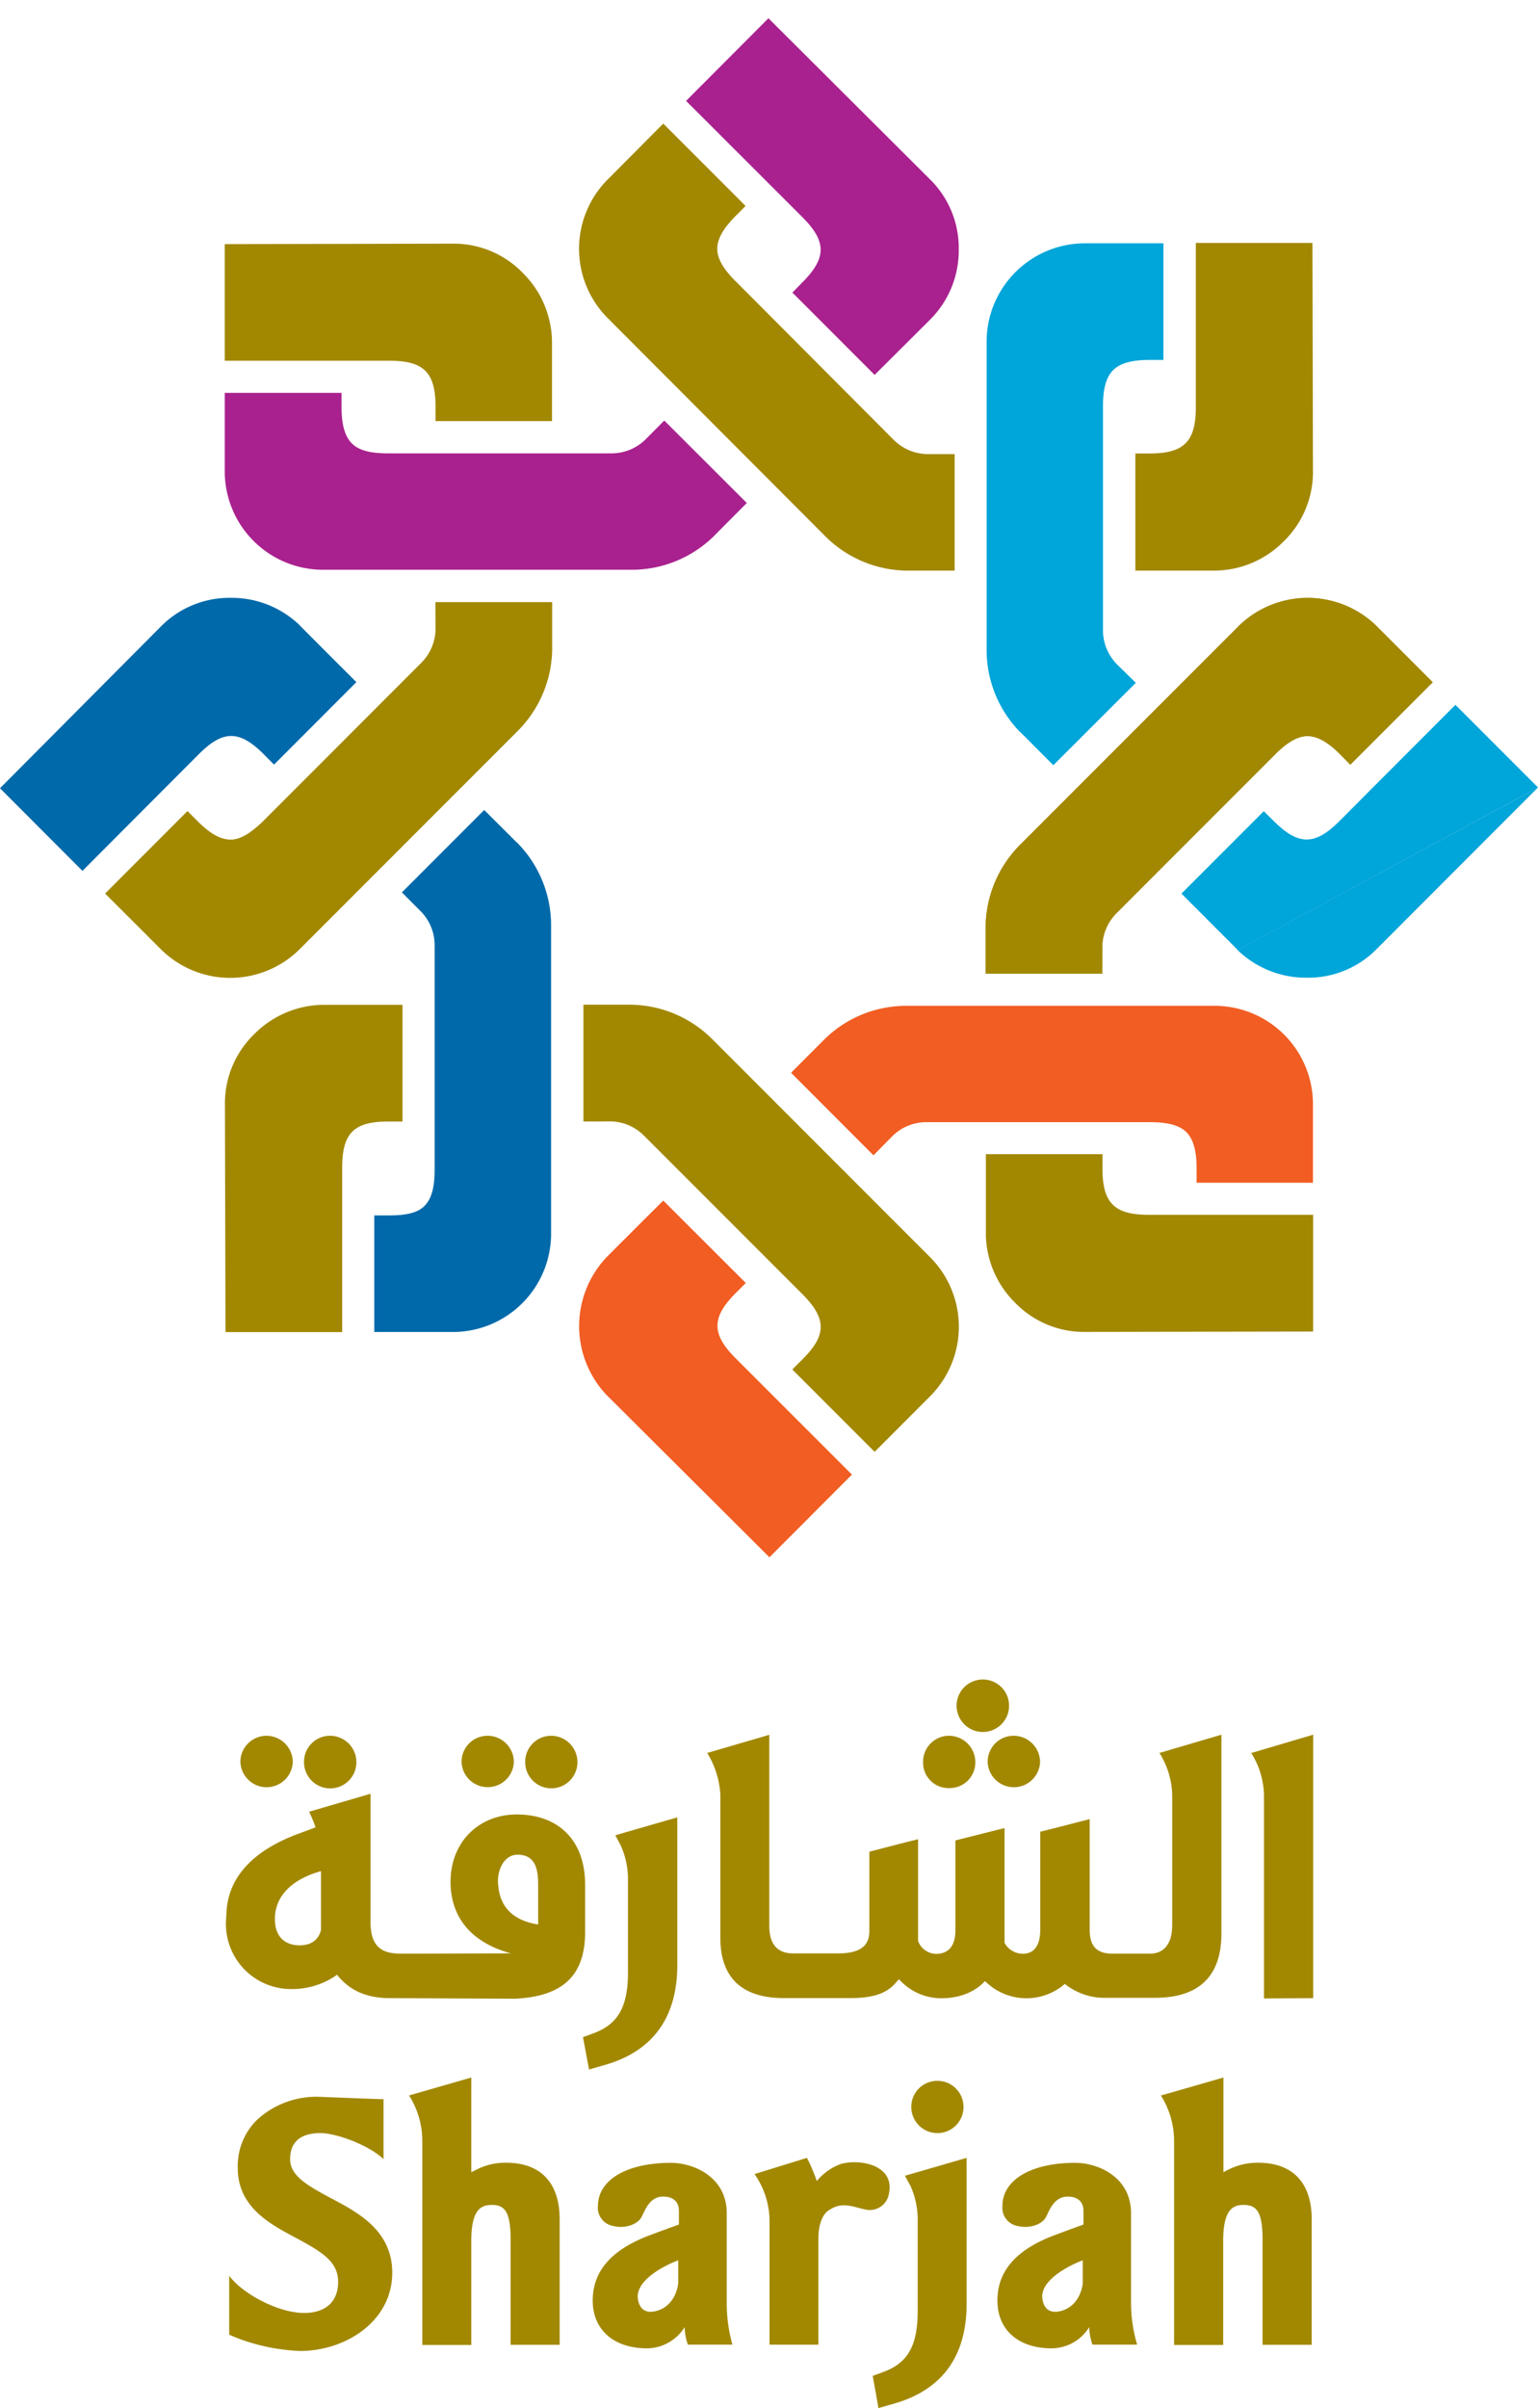 <svg id="Layer_1" data-name="Layer 1" xmlns="http://www.w3.org/2000/svg" viewBox="0 0 269.68 422.02"><defs><style>.cls-1{fill:#a28800;}.cls-2{fill:#0069aa;}.cls-3{fill:#f15d22;}.cls-4{fill:#00a5d9;}.cls-5{fill:#a9218e;}</style></defs><title>Visit Sharjah</title><path class="cls-1" d="M45,371.56a11.36,11.36,0,0,0-3.31,8.38c0,7,5.9,9.94,10.37,12.34s7.23,4.1,7.23,7.62-2.28,5.44-5.95,5.44c-4.6,0-10.85-3.4-13.15-6.52v10.33c.35.16,1.27.53,1.27.53A34.38,34.38,0,0,0,52.64,412c7.93,0,16.14-5.17,16.14-13.74,0-7.34-6.05-10.54-10.44-12.87-4.22-2.26-7.47-4-7.47-7s1.8-4.57,5.32-4.57c2.9,0,8.63,2.2,11.06,4.57V367.88c-.81,0-11.27-.42-11.27-.42A15.37,15.37,0,0,0,45,371.56"/><path class="cls-1" d="M111.84,402.79c-.38-3.22,4.76-5.83,7.08-6.67V400c0,.53-.48,4-3.69,4.95-2.1.63-3.18-.4-3.39-2.17m-7-16.21a3.24,3.24,0,0,0,2.71,3.53c2.11.53,4.24-.32,4.9-1.5s1.38-3.65,3.83-3.65c1.78,0,2.76.91,2.76,2.49,0,1,0,1.29,0,2.41-1.12.39-3.28,1.18-5.45,2-5.39,2.11-9.66,5.44-9.66,11.31,0,5.18,3.75,8.38,9.53,8.38a7.86,7.86,0,0,0,6.59-3.72,9.75,9.75,0,0,0,.56,3.07h7.82a26.59,26.59,0,0,1-1-7.4V387.87c0-6.45-5.92-8.84-9.78-8.84-7.78,0-12.8,3-12.8,7.55"/><path class="cls-1" d="M182.77,402.79c-.4-3.22,4.77-5.83,7.09-6.67V400c0,.53-.48,4-3.68,4.95-2.12.63-3.2-.4-3.41-2.17m-7-16.21a3.24,3.24,0,0,0,2.67,3.53c2.16.53,4.29-.32,4.93-1.5s1.4-3.65,3.84-3.65c1.76,0,2.77.91,2.77,2.49v2.41c-1.11.39-3.27,1.18-5.44,2-5.38,2.11-9.65,5.44-9.65,11.31,0,5.18,3.71,8.38,9.52,8.38a7.81,7.81,0,0,0,6.58-3.72,10.37,10.37,0,0,0,.56,3.07h7.84a25.92,25.92,0,0,1-1.07-7.4V387.87c0-6.45-5.9-8.84-9.78-8.84-7.76,0-12.77,3-12.77,7.55"/><path class="cls-1" d="M132.3,381a14.51,14.51,0,0,1,2.63,7.82V410.9h8.57V392.36c0-2.63.78-4.52,2.06-5.15,2.17-1.43,4.13-.41,6.17,0a3.4,3.4,0,0,0,4.15-2.85c1-4.88-4.94-6.09-8.45-5.13a9.82,9.82,0,0,0-4.21,3,29.43,29.43,0,0,0-1.73-4.07Z"/><path class="cls-1" d="M158.69,381.3c.31.62.95,1.76.95,1.76a14.47,14.47,0,0,1,1.27,6.25V405c0,6-1.69,9.05-5.89,10.63l-2,.74c.11.61.9,4.87,1,5.65l2.71-.78c8.47-2.41,12.76-8.31,12.76-17.51V378.16l-10.84,3.14"/><path class="cls-1" d="M203.55,367.22a15,15,0,0,1,2.32,8s0,34.85,0,35.73h8.61V392.71c0-5.53,1.72-6.3,3.57-6.3,2.16,0,3.33,1,3.33,6v18.51H230v-22c0-6.41-3.35-9.91-9.42-9.91a11.45,11.45,0,0,0-5.41,1.32l-.65.35V364.08c-1,.29-9.95,2.87-10.93,3.14"/><path class="cls-1" d="M71.73,367.22a15,15,0,0,1,2.32,8v35.73h8.59V392.71c0-5.53,1.72-6.3,3.59-6.3,2.15,0,3.3,1,3.3,6v18.51h8.6v-22c0-6.41-3.34-9.91-9.4-9.91a11.14,11.14,0,0,0-5.39,1.32l-.7.35V364.08l-10.91,3.14"/><path class="cls-1" d="M159.79,369.26a4.58,4.58,0,1,0,4.6-4.6,4.56,4.56,0,0,0-4.6,4.6"/><path class="cls-1" d="M87.33,330.2c-.19-2.64,1.16-5.17,3.4-5.17,3.15,0,3.63,2.53,3.63,5.24v7c-4.74-.77-6.77-3.39-7-7m-39.16,6c0-2.95,1.73-6.56,8.08-8.36v10.29a3.27,3.27,0,0,1-2.75,2.62c-1.07.24-5.33.42-5.33-4.55m42.12,14c8.19-.4,12.28-3.88,12.28-11.73v-8.2c0-8.27-5.12-12.36-11.95-12.36S79,322.94,79,329.78c0,5.61,3,10.48,10.59,12.54-15.18.05-15.06.05-19.3.05-3.48,0-5.32-1.29-5.32-5.6V314.35L54.2,317.5a23.16,23.16,0,0,1,1.13,2.74l-3.57,1.33c-7.35,2.87-11.39,7.19-12,12.83,0,0-.13,2.13-.13,2.13A11.42,11.42,0,0,0,51,348.58a13.67,13.67,0,0,0,7.77-2.27l.34-.24.26.34c2,2.32,4.57,3.58,8.33,3.75Z"/><path class="cls-1" d="M107.9,321.62c.32.63.92,1.75.92,1.75a14.31,14.31,0,0,1,1.29,6.25v16.06c0,5.94-1.71,9-5.89,10.59,0,0-1.35.51-2,.74.13.64.91,4.87,1.07,5.66l2.69-.77c8.47-2.39,12.78-8.33,12.78-17.53V318.49c-1,.29-9.92,2.85-10.84,3.13"/><path class="cls-1" d="M161.86,308.79a4.45,4.45,0,0,0,4.57,4.57,4.5,4.5,0,0,0,4.59-4.51,4.64,4.64,0,0,0-4.59-4.66,4.54,4.54,0,0,0-4.57,4.6"/><path class="cls-1" d="M167.74,299.14a4.6,4.6,0,0,0,9.19,0,4.6,4.6,0,1,0-9.19,0"/><path class="cls-1" d="M173.18,308.79a4.6,4.6,0,0,0,9.19.06,4.64,4.64,0,0,0-4.6-4.66,4.55,4.55,0,0,0-4.59,4.6"/><path class="cls-1" d="M42.15,308.79a4.6,4.6,0,0,0,9.19.06,4.63,4.63,0,0,0-4.59-4.66,4.58,4.58,0,0,0-4.6,4.6"/><path class="cls-1" d="M53.31,308.79a4.59,4.59,0,0,0,9.18.06,4.62,4.62,0,0,0-4.59-4.66,4.55,4.55,0,0,0-4.59,4.6"/><path class="cls-1" d="M80.93,308.79a4.59,4.59,0,0,0,9.17.06,4.61,4.61,0,0,0-4.57-4.66,4.56,4.56,0,0,0-4.6,4.6"/><path class="cls-1" d="M92.09,308.79a4.58,4.58,0,0,0,9.16.06,4.62,4.62,0,0,0-4.56-4.66,4.55,4.55,0,0,0-4.6,4.6"/><path class="cls-1" d="M203.3,307.2a14.45,14.45,0,0,1,2.24,7.29v22.8c0,4-2,5.08-3.86,5.08h-6.61c-3.18,0-4-1.75-4-4.28v-19.3c-1,.26-7.71,2-8.67,2.21v17.19c0,2.65-1,4-2.65,4.18a3.68,3.68,0,0,1-3.61-1.89V320.37c-1,.24-8,2-8.61,2.17v15.65c0,2.62-1,3.91-2.78,4.18a3.44,3.44,0,0,1-3.77-2.22V322.32l-2,.49-6.54,1.69v13.83c0,2.29-1.08,4-5.52,4h-7.83c-3.18,0-4.2-2.1-4.2-4.85,0,0,0-31.13,0-33.46L124,307.2a15.5,15.5,0,0,1,2.31,7.36v25.06c0,5.57,2.43,10.54,11.16,10.54h11.63c4.85,0,6.83-1.23,8.23-3l.32-.29.3.32a9.94,9.94,0,0,0,7.08,3c5.36,0,7.65-3,7.65-3l.31.25a10.27,10.27,0,0,0,13.73.23l.27.22a11.12,11.12,0,0,0,7.06,2.22h8.47c7.84,0,11.65-3.9,11.65-11.28V304Z"/><path class="cls-1" d="M230.26,350.17V304l-10.86,3.21a14.47,14.47,0,0,1,2.23,7.31v35.7Z"/><path class="cls-2" d="M52.61,109.63a17.18,17.18,0,0,0-12.09-4.86,16.92,16.92,0,0,0-12.09,4.8L0,138.14l14.46,14.48c11.11-11.15,20.38-20.43,20.38-20.43,4.26-4.28,7.15-4.28,11.42,0L48.05,134l14.44-14.46c-4.91-4.89-9.88-9.88-9.88-9.88"/><path class="cls-2" d="M73.64,159.57a8.42,8.42,0,0,1,2.57,6.1V205c0,3.09-.55,5.09-1.76,6.32S71.25,213,68.13,213h-2.5v20.43h14a17.24,17.24,0,0,0,17-17V162.23a20.58,20.58,0,0,0-5.89-14.49c0,.06-2.55-2.53-5.84-5.79L70.47,156.39Z"/><path class="cls-3" d="M106.41,220.27a17.56,17.56,0,0,0-.06,24.19l28.57,28.45,14.46-14.49L129,238.05c-4.26-4.27-4.26-7.16,0-11.44l1.77-1.77L116.3,210.4c-4.93,4.89-9.89,9.87-9.89,9.87"/><path class="cls-3" d="M156.33,199.25a8.42,8.42,0,0,1,6.1-2.59H201.7c3.12,0,5.15.56,6.34,1.76s1.78,3.24,1.78,6.33v2.52h20.4v-14a17.25,17.25,0,0,0-17.05-17H159a20.43,20.43,0,0,0-14.46,5.89S142,184.7,138.71,188l14.45,14.47Z"/><path class="cls-1" d="M193.28,166.12A8.47,8.47,0,0,1,195.8,160l27.77-27.78c2.19-2.19,4-3.22,5.69-3.22s3.55,1,5.75,3.22l1.76,1.79,14.45-14.45-9.89-9.89a17.28,17.28,0,0,0-24.09,0L178.92,148a20.62,20.62,0,0,0-6.09,14.4c0-.05,0,3.62,0,8.22h20.44Z"/><path class="cls-4" d="M269.68,138,255.2,123.52c-11.11,11.1-20.36,20.4-20.36,20.4-4.28,4.27-7.18,4.27-11.46,0l-1.78-1.76L207.16,156.6l9.88,9.89"/><path class="cls-4" d="M217,166.49a17.22,17.22,0,0,0,12.09,4.85,16.85,16.85,0,0,0,12.08-4.8L269.68,138"/><path class="cls-4" d="M196,116.57a8.54,8.54,0,0,1-2.6-6.13V71.17c0-3.12.59-5.12,1.79-6.31s3.21-1.78,6.3-1.78H204V42.64l-14,0a17.25,17.25,0,0,0-17,17v54.18a20.53,20.53,0,0,0,5.89,14.49c0-.06,2.55,2.54,5.81,5.79l14.46-14.44Z"/><path class="cls-1" d="M96.79,59.84a17.22,17.22,0,0,0-5.11-12A16.86,16.86,0,0,0,79.75,42.7l-40.34.08,0,20.44H68.27c6,0,8.1,2,8.1,8.08v2.5H96.79Z"/><path class="cls-1" d="M76.37,110a8.52,8.52,0,0,1-2.51,6.17L46.12,143.92c-2.24,2.17-4.06,3.25-5.75,3.22s-3.5-1-5.71-3.22l-1.79-1.78L18.43,156.59l9.89,9.88a17.27,17.27,0,0,0,24.1,0l38.31-38.32a20.6,20.6,0,0,0,6.09-14.41c0,.06,0-3.59,0-8.22H76.34Z"/><path class="cls-1" d="M56.6,176.09a17.31,17.31,0,0,0-12,5.12,16.89,16.89,0,0,0-5.16,11.92l.1,40.32H60c0-15.71,0-28.81,0-28.81,0-6.06,2.05-8.11,8.1-8.09l2.48,0V176.09Z"/><path class="cls-1" d="M172.86,216.28a17.23,17.23,0,0,0,5.11,12,16.88,16.88,0,0,0,11.92,5.14l40.36-.07,0-20.46c-15.72,0-28.84,0-28.84,0-6,0-8.1-2.07-8.1-8.11v-2.51H172.87c0,6.93,0,14,0,14"/><path class="cls-1" d="M106.75,196.53a8.42,8.42,0,0,1,6.16,2.48l27.78,27.78c2.2,2.2,3.21,4,3.21,5.75s-1,3.49-3.21,5.7L138.93,240l14.43,14.43,9.87-9.88a17.26,17.26,0,0,0,0-24.09l-38.3-38.31a20.57,20.57,0,0,0-14.43-6.08h-8.2v20.47Z"/><path class="cls-1" d="M193.28,166.12A8.47,8.47,0,0,1,195.8,160l27.77-27.78c2.19-2.19,4-3.22,5.69-3.22s3.55,1,5.75,3.22l1.76,1.79,14.45-14.45-9.89-9.89a17.28,17.28,0,0,0-24.09,0L178.92,148a20.62,20.62,0,0,0-6.09,14.4c0-.05,0,3.62,0,8.22h20.44Z"/><path class="cls-1" d="M213.06,100a17.18,17.18,0,0,0,12-5.1,16.91,16.91,0,0,0,5.16-12l-.09-40.33-20.45,0c0,15.71,0,28.81,0,28.81,0,6-2.07,8.09-8.1,8.09l-2.5,0V100Z"/><path class="cls-1" d="M162.89,79.58a8.55,8.55,0,0,1-6.17-2.48L129,49.3c-2.2-2.18-3.23-4-3.23-5.7s1-3.51,3.2-5.73l1.76-1.78L116.3,21.66l-9.86,9.91a17.2,17.2,0,0,0,0,24.06L144.73,94a20.53,20.53,0,0,0,14.41,6h8.25V79.58Z"/><path class="cls-5" d="M163.26,55.84a17.08,17.08,0,0,0,4.85-12.08,16.89,16.89,0,0,0-4.8-12.09L134.74,3.2,120.3,17.68l20.39,20.37c4.27,4.27,4.27,7.15,0,11.44l-1.75,1.78L153.36,65.7c4.92-4.89,9.9-9.86,9.9-9.86"/><path class="cls-5" d="M113.33,76.87a8.51,8.51,0,0,1-6.11,2.58H68c-3.14,0-5.14-.55-6.33-1.77s-1.78-3.21-1.78-6.29V68.85H39.41l0,14a17.25,17.25,0,0,0,17,17h54.18A20.55,20.55,0,0,0,125.13,94s2.54-2.57,5.82-5.85L116.48,73.7Z"/></svg>